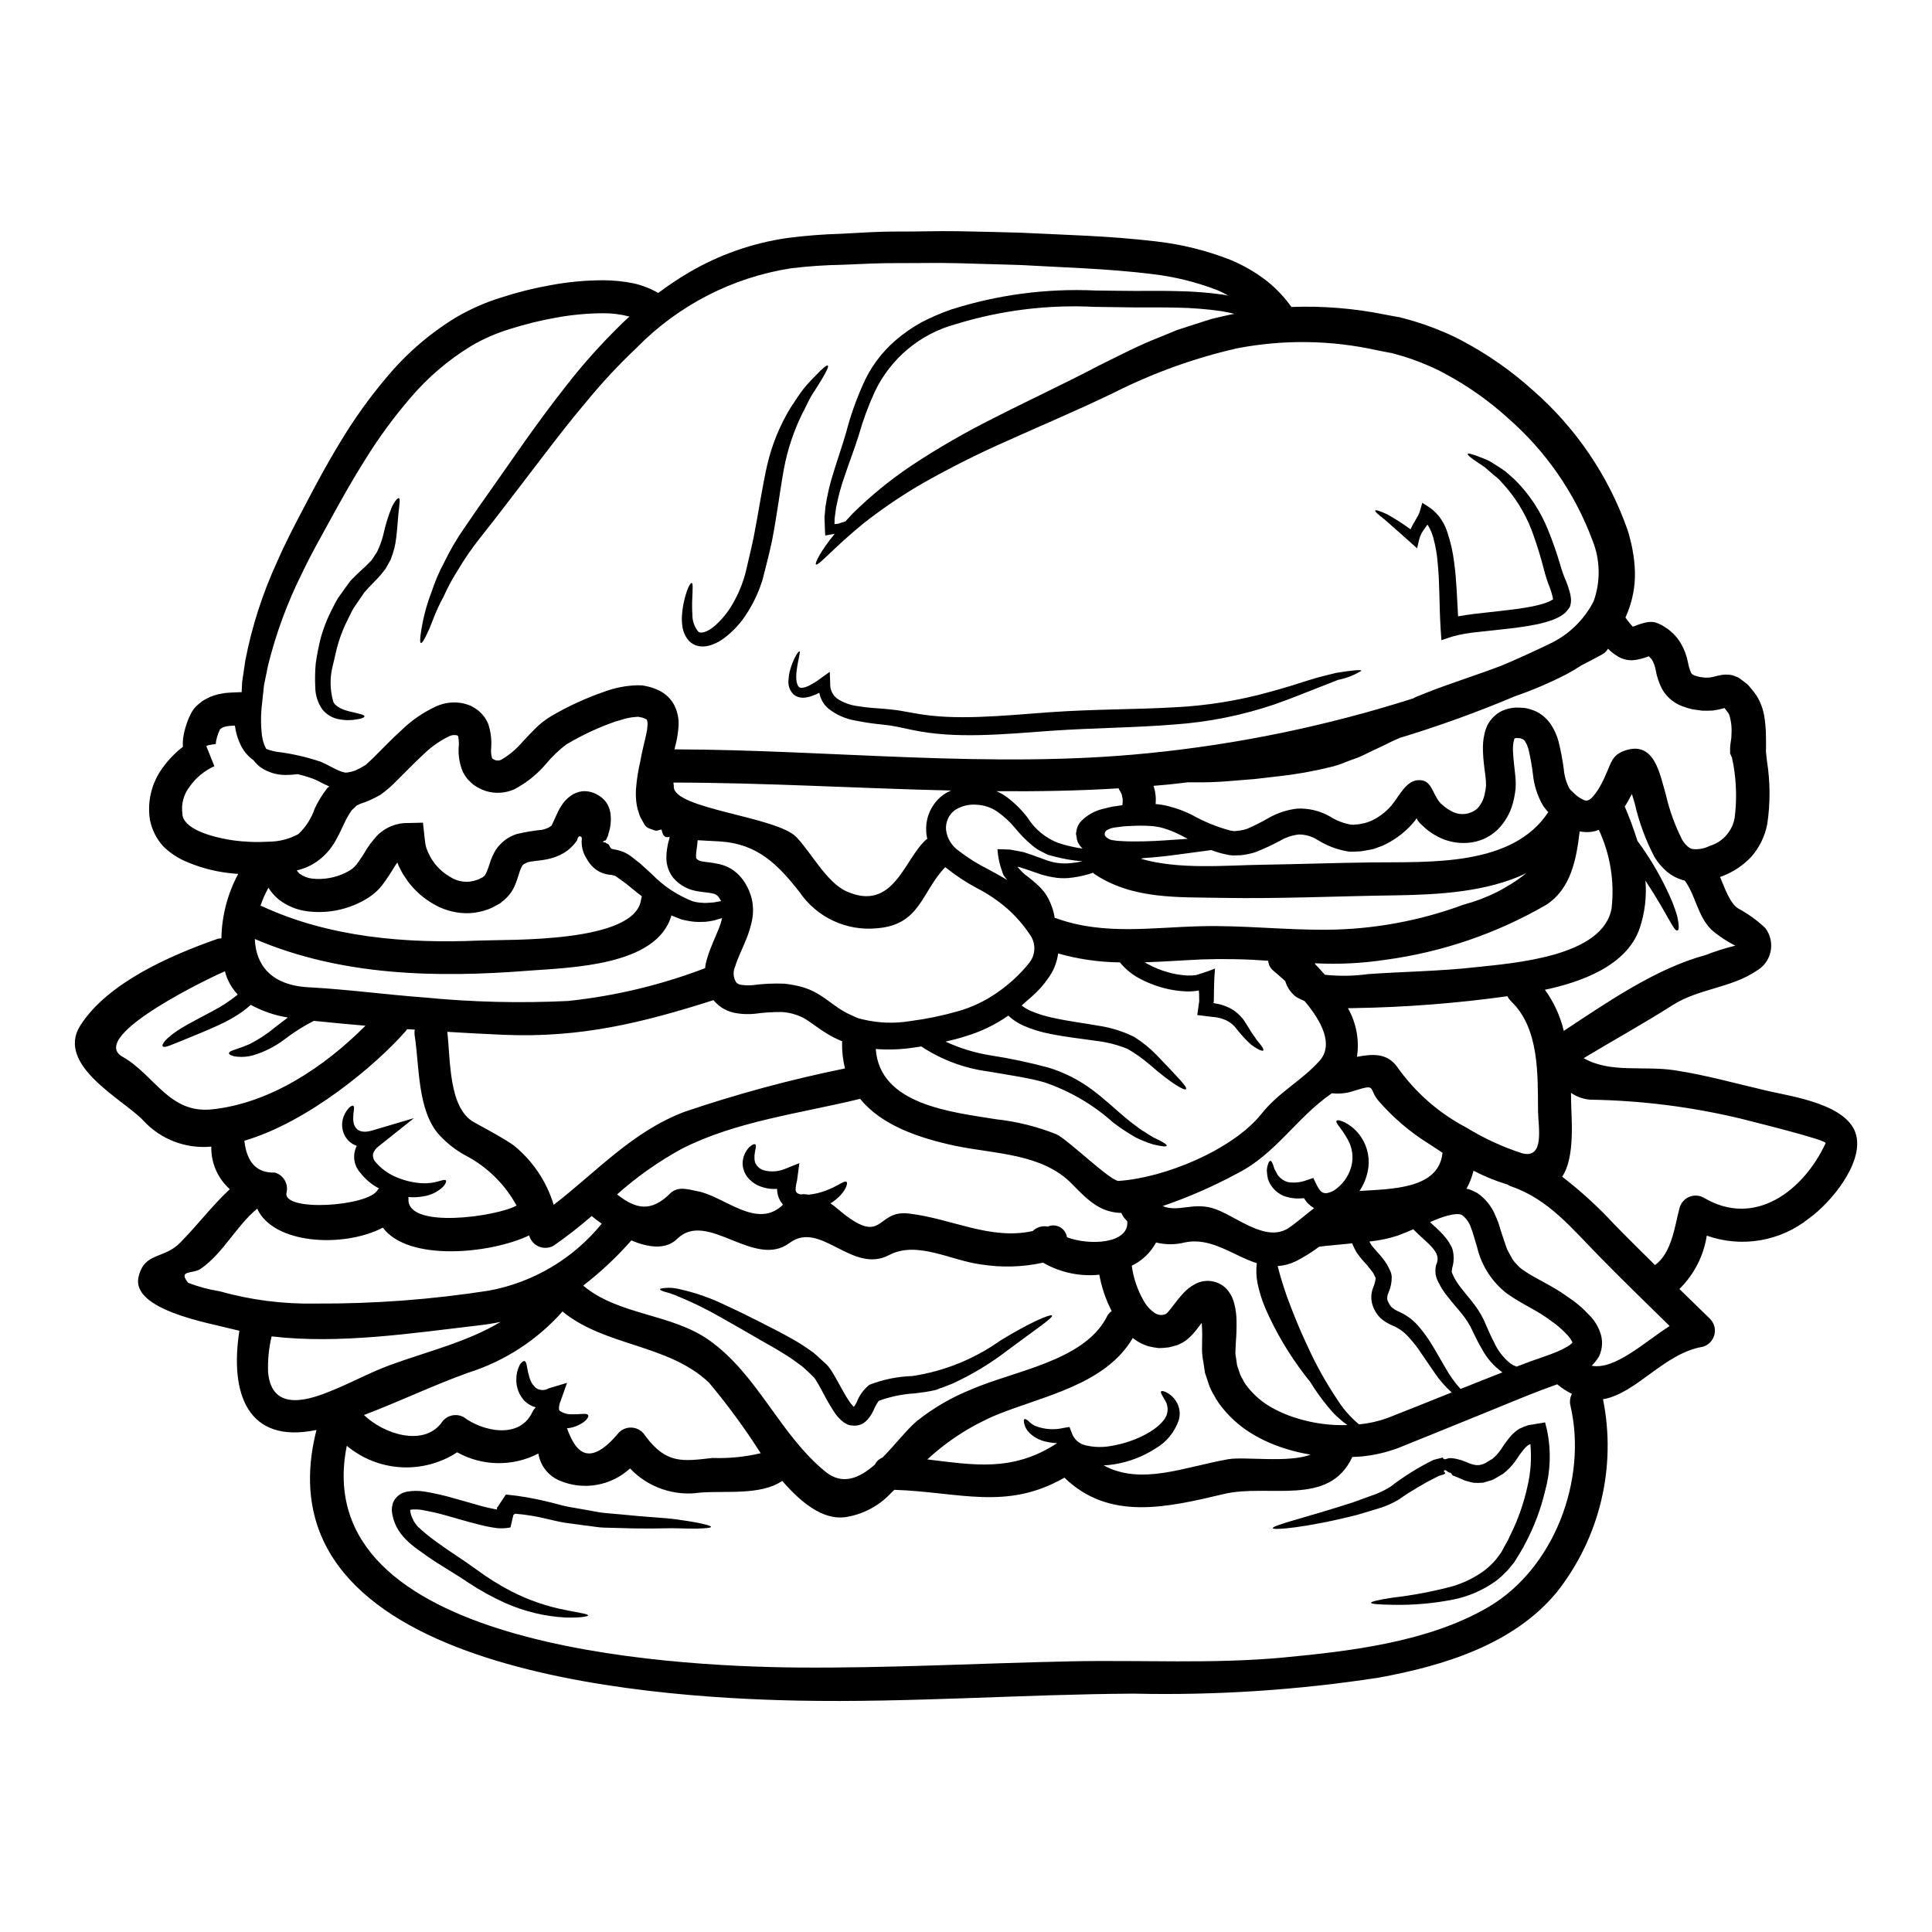 <?xml version="1.0" encoding="UTF-8"?>
<!-- Uploaded to: ICON Repo, www.iconrepo.com, Generator: ICON Repo Mixer Tools -->
<svg fill="#000000" width="800px" height="800px" version="1.1" viewBox="144 144 512 512" xmlns="http://www.w3.org/2000/svg">
 <g>
  <path d="m576.7 310.06 0.586-0.172v-0.004c1.055-0.445 2.152-0.777 3.277-0.996 0.672-0.105 1.355-0.098 2.023 0.027 0.637 0.199 1.254 0.457 1.844 0.766l1.754 1.141 1.258 1.109c0.762 0.754 1.422 1.602 1.969 2.519 0.934 1.594 1.586 3.336 1.93 5.152 0.164 0.938 0.441 1.852 0.824 2.723 0.203 0.293 0.203 0.395 0.938 0.699 0.266 0.117 0.789 0.203 1.199 0.355l1.492 0.203 1.199-0.031v0.004c0.496-0.059 0.984-0.156 1.465-0.293l0.527-0.145 0.906-0.176v-0.004c0.645-0.137 1.309-0.184 1.965-0.145 0.656-0.004 1.305 0.133 1.902 0.395 0.637 0.184 1.227 0.504 1.727 0.938l1.551 1.18c0.328 0.32 0.633 0.66 0.91 1.023l0.82 0.996 0.027 0.059 0.031 0.027 0.027 0.031 0.203 0.293 0.5 0.699c0.996 1.633 1.672 3.441 1.992 5.328 0.242 1.512 0.387 3.039 0.438 4.566 0.031 1.406 0.031 2.809 0.031 4.102l-0.031 0.699 0.086 0.762 0.207 1.902 0.004 0.004c0.867 5.508 0.887 11.113 0.055 16.629-0.625 3.211-2.09 6.199-4.246 8.66-2.148 2.262-4.777 4.012-7.695 5.117-0.176 0.059-0.355 0.145-0.559 0.203 1.352 3.219 2.664 7.027 4.801 8.344 2.625 1.402 5.051 3.156 7.203 5.211 1.332 1.77 1.836 4.031 1.383 6.199-0.449 2.172-1.816 4.039-3.746 5.129-6.691 4.539-15.312 4.684-22.219 9.078-7.727 4.922-15.742 9.34-23.566 14.051 7.113 4.07 15.742 1.934 24.152 3.219 8.406 1.285 16.531 3.602 24.824 5.512 6.297 1.434 21.371 3.57 23.273 11.809 1.758 7.477-6.731 17.742-12.469 21.867-7.633 6.156-17.914 7.91-27.156 4.629-0.836 5.371-3.379 10.332-7.258 14.137 2.723 2.664 5.445 5.328 8.168 7.961l-0.004 0.004c1.082 1.121 1.496 2.727 1.094 4.231s-1.562 2.688-3.059 3.117c-10.305 1.727-17.539 12.383-26.438 13.906h-0.004c3.629 18.023-0.855 36.727-12.262 51.145-11.445 13.879-30.039 19.5-47.164 22.633h-0.004c-21.496 3.312-43.242 4.734-64.988 4.242-29.684 0.176-59.371 2.43-89.055 1.848-41.453-0.824-143.62-8.227-127.47-71.727-18.355 3.832-23.012-9.75-20.434-26.289-0.789-0.176-1.551-0.355-2.344-0.559-5.184-1.406-26.523-4.918-24.359-13.777 1.574-6.586 6.691-4.566 11.02-9.012 4.598-4.656 8.434-9.781 13.145-14.168l0.004-0.004c-3.219-2.852-5.012-6.981-4.898-11.281-6.715 0.645-13.348-1.879-17.941-6.82-5.039-5.477-23.543-14.695-16.746-25.324 7.203-11.273 23.859-18.531 36.039-22.805h-0.004c0.422-0.16 0.867-0.238 1.32-0.238 0.098-5.965 1.629-11.82 4.457-17.078-0.848-0.086-1.668-0.117-2.516-0.234-3.988-0.469-7.887-1.531-11.562-3.148-2.156-0.949-4.121-2.281-5.797-3.938-1.789-1.969-3.004-4.387-3.516-6.996-0.77-4.856 0.43-9.816 3.336-13.777 1.512-2.117 3.328-4 5.391-5.59-0.07-1.098 0.008-2.199 0.23-3.277 0.227-1.156 0.551-2.293 0.969-3.398 0.191-0.574 0.426-1.129 0.703-1.668 0.371-0.82 0.863-1.582 1.461-2.254 0.297-0.32 0.703-0.613 1.027-0.906l0.848-0.672c0.645-0.387 1.309-0.738 1.992-1.055 0.668-0.27 1.352-0.496 2.051-0.676 0.641-0.145 1.258-0.234 1.902-0.352 1.785-0.176 3.219-0.176 4.394-0.234 0.027-0.879 0.059-1.695 0.117-2.606 0.266-1.844 0.555-3.773 0.848-5.766h-0.004c1.766-9.102 4.629-17.957 8.52-26.371 2.106-4.828 4.684-9.777 7.406-14.93 2.66-5.117 5.648-10.688 9.105-16.367 3.641-6.098 7.773-11.891 12.355-17.316 5.184-6.246 11.352-11.594 18.27-15.84 3.805-2.25 7.863-4.051 12.09-5.356 4.281-1.398 8.652-2.492 13.082-3.281 4.703-0.883 9.477-1.324 14.262-1.316 2.625 0.023 5.242 0.297 7.816 0.816 2.293 0.52 4.492 1.379 6.527 2.551 2.629-1.977 5.363-3.805 8.199-5.473 7.961-4.66 16.75-7.742 25.879-9.078 4.797-0.629 9.625-1.008 14.461-1.141 4.922-0.266 9.926-0.613 15.078-0.586s10.449-0.176 15.867-0.086c5.414 0.09 10.949 0.23 16.656 0.395 11.391 0.586 23.129 0.789 35.863 2.312 6.711 0.77 13.297 2.402 19.586 4.859 3.394 1.41 6.594 3.25 9.516 5.477 2.555 2.008 4.809 4.375 6.691 7.027 8.227-0.305 16.457 0.355 24.531 1.965l2.633 0.5 1.32 0.23 0.324 0.059 0.496 0.145 0.613 0.148-0.004 0.004c3.602 0.941 7.125 2.156 10.543 3.629 1.73 0.723 3.418 1.535 5.066 2.43 6.672 3.559 12.883 7.922 18.496 12.988 11.316 9.883 19.902 22.504 24.945 36.652 0.309 0.883 0.574 1.781 0.785 2.691 0.23 0.969 0.496 1.934 0.641 2.871h0.004c0.363 1.914 0.578 3.852 0.645 5.797 0.105 4.039-0.688 8.047-2.316 11.742-0.059 0.145-0.145 0.293-0.203 0.438 0.145 0.234 0.324 0.469 0.5 0.703 0.449 0.602 0.93 1.176 1.441 1.723zm-165.79 67.129c-0.031-0.059-0.059-0.059-0.09-0.117l-0.469-0.586c-0.227-0.266-0.414-0.562-0.555-0.879l-0.645-1.992-0.004 0.004c-0.395-1.309-0.648-2.652-0.758-4.012l-0.059-0.496c0-0.148 0.293-0.031 0.395-0.059l0.969 0.027 1.902 0.059c1.23 0.234 2.691 0.469 3.719 0.703l2.106 0.699c1.289 0.469 2.547 0.91 3.777 1.379 2.082 0.777 4.316 1.055 6.523 0.82 1.062-0.09 2.113-0.258 3.148-0.496-2.562-0.191-5.102-0.625-7.582-1.293-0.496-0.145-0.965-0.23-1.465-0.395-0.5-0.16-0.938-0.469-1.434-0.699-1.008-0.445-1.945-1.039-2.781-1.758-1.695-1.402-3.242-2.973-4.625-4.684-1.328-1.59-2.856-3.008-4.539-4.215-1.648-1.176-3.602-1.844-5.621-1.934-2.051-0.184-4.106 0.332-5.824 1.465-1.605 1.23-2.465 3.195-2.285 5.211 0.285 2.254 1.523 4.277 3.398 5.562 2.402 1.855 4.984 3.473 7.699 4.832 1.613 0.867 3.336 1.797 5.098 2.852zm216.9 69.766c0.395-0.852-20.023-5.856-22.105-6.41v-0.004c-13.195-3.191-26.707-4.906-40.281-5.117-1.832-0.133-3.594-0.762-5.094-1.816 0.027 0.762 0.027 1.496 0.027 2.254 0.059 4.301 1.141 14.785-2.363 19.969 4.973 3.836 9.617 8.09 13.875 12.703 3.516 3.602 7.117 7.144 10.719 10.715 4.508-3.219 5.238-10.449 6.527-15.191 0.367-1.309 1.32-2.371 2.578-2.887 1.254-0.516 2.68-0.426 3.859 0.25 13.609 8.074 26.488-2.023 32.258-14.465zm-24.094-86.316c0.57-4.606 0.461-9.27-0.324-13.844l-0.395-1.969-0.5-1.18v-1.258c0-1.348 0.395-2.547 0.355-3.746v-0.004c0.145-1.82-0.074-3.652-0.645-5.391l-0.102-0.16c-0.059-0.105-0.129-0.203-0.207-0.289l-0.117-0.148-0.395-0.523-0.395-0.5c-0.027 0-0.555 0.176-0.555 0.176-0.5 0.145-1.609 0.352-2.519 0.496-0.938 0.059-1.934 0.059-2.871 0.031l-2.519-0.355h0.004c-0.922-0.215-1.832-0.488-2.719-0.82-2.211-0.824-4.07-2.383-5.269-4.418-0.844-1.605-1.438-3.332-1.758-5.117-0.152-0.922-0.461-1.812-0.906-2.633-0.176-0.293-0.395-0.559-0.648-0.789-0.109-0.082-0.207-0.18-0.289-0.289l-0.703 0.266v-0.004c-0.48 0.176-0.969 0.32-1.461 0.438-0.684 0.18-1.379 0.297-2.082 0.355-1.398 0.059-2.785-0.297-3.981-1.027-0.941-0.566-1.805-1.242-2.578-2.019-0.391 0.676-0.969 1.223-1.668 1.574-1.781 0.965-3.57 1.902-5.383 2.836-1.23 0.789-2.461 1.551-3.719 2.223l-0.004 0.004c-4.512 2.336-9.188 4.344-13.992 6-9.969 4.207-20.148 7.883-30.504 11.023-1.379 0.613-2.754 1.23-4.043 1.906-1.18 0.555-2.309 1.082-3.453 1.637l-1.699 0.824-0.82 0.395-0.469 0.203-0.203 0.09-0.441 0.172c-1.18 0.395-2.309 0.852-3.453 1.285h0.004c-1.141 0.473-2.316 0.855-3.516 1.145-4.602 1.145-9.277 1.977-13.992 2.488-2.168 0.23-4.043 0.496-6.297 0.73-1.992 0.145-3.938 0.324-5.828 0.469l-0.004 0.004c-3.551 0.328-7.117 0.457-10.68 0.391-0.414 0.031-0.762 0-1.18 0-1.695 0.203-3.426 0.414-5.117 0.586l-3.981 0.352c0.52 1.555 0.707 3.203 0.555 4.836 0.176 0.027 0.324 0 0.469 0.027 1.062 0.113 2.117 0.309 3.148 0.586 2.019 0.527 3.981 1.25 5.856 2.164 3.223 1.832 6.66 3.246 10.234 4.215 0.395 0.031 0.82 0.176 1.18 0.176 0.395-0.059 0.73-0.086 1.086-0.117 0.801-0.086 1.586-0.262 2.344-0.527 1.875-0.812 3.703-1.73 5.477-2.754 2.375-1.391 5.019-2.266 7.758-2.574 2.992-0.133 5.965 0.578 8.574 2.047 1.703 1.094 3.602 1.84 5.594 2.195 0.418 0.062 0.844 0.055 1.254-0.027 0.477 0.008 0.949-0.051 1.406-0.176 0.5-0.117 1.027-0.176 1.496-0.324l1.375-0.527c1.891-0.895 3.582-2.156 4.977-3.715 0.199-0.195 0.375-0.414 0.527-0.645 1.695-2.019 3.57-6.09 6.617-6.352 3.859-0.352 3.801 3.398 6 5.945v-0.004c0.109 0.152 0.242 0.285 0.395 0.395l0.82 0.703h-0.004c0.547 0.441 1.137 0.824 1.762 1.141 2.211 1.266 4.981 0.996 6.906-0.672 0.934-1.004 1.59-2.238 1.902-3.574 0.184-0.801 0.32-1.613 0.41-2.43 0.012-0.82-0.039-1.645-0.148-2.461-0.23-2.019-0.613-4.273-0.672-6.848-0.059-1.414 0.059-2.828 0.355-4.215 0.164-0.871 0.438-1.719 0.816-2.519 0.48-0.953 1.137-1.809 1.934-2.519 0.789-0.738 1.727-1.297 2.754-1.637 0.93-0.312 1.895-0.5 2.871-0.559 0.82 0 1.637 0.059 2.461 0.117h-0.004c0.922 0.191 1.824 0.465 2.695 0.82 1.742 0.805 3.215 2.098 4.242 3.719 0.855 1.328 1.496 2.777 1.906 4.301 0.605 2.441 1.074 4.914 1.402 7.41 0.148 1.77 0.648 3.488 1.465 5.066 0.059 0.086 0.145 0.176 0.203 0.266l0.004-0.004c0.141 0.172 0.297 0.328 0.465 0.469l1.109 1.055h0.004c0.59 0.504 1.254 0.918 1.965 1.227 0.195 0.141 0.438 0.203 0.676 0.18 0.172 0.145 0.266-0.059 0.395 0l0.496-0.203c0.23-0.266 0.469-0.266 0.758-0.645v-0.004c0.629-0.684 1.188-1.426 1.668-2.223 0.285-0.457 0.551-0.926 0.789-1.406l0.395-0.762c0.297-0.582 0.527-1.141 0.789-1.727 1.438-3.074 1.551-5.094 5.117-6.297 7.758-2.547 9.133 6.238 10.742 11.711l-0.004-0.004c0.957 4.172 2.426 8.215 4.363 12.031 0.965 1.496 1.844 2.227 2.777 2.402 1.535 0.164 3.082-0.121 4.453-0.82 3.488-1.023 6.078-3.957 6.66-7.547zm-7.711 36.457c2.566-1 5.195-1.832 7.871-2.488-2.289-1.141-4.422-2.566-6.352-4.242-3.746-3.805-4.039-8.812-7.027-12.988-1.766-0.43-3.406-1.262-4.801-2.43-1.246-1.078-2.32-2.344-3.188-3.746-2.375-4.492-4.144-9.277-5.269-14.23-0.234-0.789-0.469-1.574-0.703-2.344 0-0.059-0.059-0.203-0.086-0.203l-0.145 0.266-0.5 0.965c-0.32 0.613-0.699 1.23-1.082 1.875l-0.004-0.004c-0.066 0.055-0.117 0.129-0.145 0.207 1.273 2.977 2.398 6.016 3.363 9.105 3.699 5 6.793 10.418 9.223 16.141 0.5 1.32 0.91 2.402 1.18 3.336 0.273 0.938 0.395 1.754 0.469 2.363 0.145 1.23 0.059 1.785-0.234 1.906-1.051 0.293-2.195-3.574-8.516-13.207h-0.004c0.359 4.266-0.156 8.559-1.523 12.617-3.398 9.953-15.488 14.258-25.121 16.309h0.004c2.371 3.262 4.074 6.965 5.004 10.891 11.746-7.746 24.395-16.523 37.586-20.098zm-9.539 98.309c-6.297-6.18-12.645-12.328-18.766-18.59-7.027-7.144-13.32-14.988-23.098-18.359v0.004c-0.398-0.125-0.777-0.312-1.117-0.555-3.106-0.93-6.117-2.152-8.988-3.66-0.406 1.672-1.031 3.289-1.863 4.797 0.23 0.023 0.457 0.062 0.68 0.117 0.699 0.293 1.406 0.582 2.078 0.938 2.234 1.5 3.961 3.644 4.945 6.148 0.488 1.035 0.883 2.113 1.184 3.219l0.496 1.574 0.441 1.289c0.293 0.848 0.582 1.727 0.879 2.606 0.352 0.789 0.82 1.492 1.199 2.25l-0.004 0.004c0.387 0.719 0.879 1.367 1.465 1.934 0.543 0.625 1.172 1.168 1.875 1.609 2.836 2.023 7.434 3.938 11.445 6.852 2.207 1.441 4.223 3.152 6.004 5.094 1.172 1.203 2.082 2.637 2.66 4.215 0.848 2.133 0.762 4.523-0.234 6.59-0.543 0.891-1.191 1.715-1.93 2.457 6.133 1.152 13.895-6.195 20.656-10.531zm-15.371-110.78c0.801-7.09-0.375-14.266-3.398-20.727-0.312 0.141-0.633 0.258-0.965 0.348-1.07 0.273-2.18 0.344-3.277 0.207-0.297-0.027-0.527-0.086-0.824-0.117-0.879 7.32-2.25 15.164-8.898 19.473v-0.004c-13.129 7.602-27.621 12.547-42.652 14.562-6.16 0.93-12.398 1.234-18.617 0.91 0 0.082 0.02 0.16 0.059 0.234 0.879 0.91 1.754 1.848 2.574 2.809 3.809 0.414 7.652 0.355 11.445-0.172 9.484-0.672 19.031-0.762 28.484-1.82 10.02-1.098 33.91-2.734 36.078-15.703zm-4.766-81.27c1.883-5.254 1.77-11.016-0.32-16.191-4.652-12.488-12.352-23.617-22.395-32.375-5.004-4.543-10.539-8.457-16.488-11.656-1.434-0.801-2.91-1.523-4.422-2.164-2.953-1.305-6.008-2.375-9.137-3.191l-0.641-0.172-0.145-0.059-0.266-0.031-1.23-0.23-2.402-0.469v-0.004c-12.238-2.715-24.902-2.871-37.207-0.469-11.223 2.578-22.094 6.5-32.379 11.676-10.215 4.953-19.816 8.93-28.395 12.824-7.723 3.402-15.266 7.191-22.602 11.359-5.469 3.18-10.703 6.742-15.664 10.66-7.988 6.559-11.809 11.242-12.41 10.715-0.324-0.234 1.051-3.309 4.977-8.109l-2.488 0.438c-0.117-0.82-0.086-1.844-0.145-2.836-0.031-0.5-0.031-0.996-0.059-1.496l-0.004-0.004c-0.016-0.395 0.004-0.789 0.059-1.18 0.059-0.703 0.145-1.438 0.203-2.195h0.004c0.48-3.168 1.227-6.293 2.223-9.34 0.996-3.277 2.223-6.691 3.277-10.391 1.086-4.16 2.508-8.223 4.246-12.152 1.961-4.668 4.977-8.816 8.809-12.117 2.094-1.797 4.363-3.379 6.769-4.723 2.547-1.332 5.188-2.477 7.902-3.426 12.316-3.93 25.23-5.644 38.145-5.066 3.516 0.059 7.086 0.09 10.746 0.117 3.602 0 7.434-0.059 11.301 0.059h-0.004c4.027 0.062 8.047 0.375 12.035 0.938 0.441 0.059 0.879 0.176 1.285 0.23-0.938-0.496-1.902-1.023-2.898-1.434l0.004 0.004c-5.57-2.148-11.391-3.586-17.32-4.273-11.887-1.465-23.918-1.754-35.074-2.402-5.594-0.145-11.062-0.324-16.426-0.469-5.359-0.145-10.535 0-15.602-0.027-5.066-0.027-10.012 0.23-14.816 0.438-4.602 0.074-9.203 0.387-13.773 0.938-15.535 2.43-29.871 9.812-40.871 21.047-4.84 4.574-9.375 9.453-13.586 14.613-4.039 4.769-7.613 9.426-10.918 13.73-3.336 4.359-6.41 8.383-9.223 12.059-2.809 3.68-5.406 7.016-7.789 10.012-2.125 2.664-4.059 5.469-5.793 8.402-1.457 2.262-2.742 4.629-3.836 7.086-2.309 4.156-3.219 7.477-4.215 9.484-0.938 2.019-1.523 2.957-1.816 2.871-0.293-0.086-0.293-1.113 0.086-3.371 0.555-3.531 1.488-6.996 2.785-10.332 0.883-2.676 2-5.273 3.336-7.758 1.555-3.211 3.367-6.297 5.418-9.219 2.223-3.309 4.656-6.762 7.316-10.508 2.664-3.805 5.562-7.941 8.695-12.414 3.223-4.481 6.691-9.309 10.688-14.348l-0.004-0.004c4.246-5.477 8.848-10.668 13.777-15.543 0.992-1.027 2.078-2.019 3.148-3.016-2.254-0.602-4.578-0.895-6.906-0.875-4.227 0.012-8.441 0.406-12.598 1.18-4.039 0.715-8.027 1.691-11.941 2.93-3.633 1.082-7.121 2.594-10.395 4.504-6.141 3.727-11.637 8.422-16.277 13.906-4.344 5.055-8.293 10.441-11.805 16.105-3.43 5.414-6.352 10.66-9.164 15.781-2.809 5.121-5.449 9.777-7.586 14.316v-0.004c-3.926 7.816-6.969 16.043-9.074 24.531-0.395 1.848-0.727 3.602-1.082 5.269-0.172 1.695-0.348 3.336-0.527 4.922-0.348 2.789-0.355 5.609-0.031 8.398 0.156 1.258 0.531 2.477 1.117 3.602 0.879 0.344 1.789 0.602 2.719 0.766 4.004 0.477 7.949 1.367 11.77 2.66 2.168 0.938 3.805 2.023 5.242 2.519 0.285 0.109 0.578 0.199 0.879 0.262 0.09 0.02 0.18 0.047 0.262 0.086 0.227 0.008 0.449 0 0.672-0.027 0.656-0.098 1.305-0.254 1.934-0.469 0.992-0.438 1.949-0.945 2.871-1.52 0.672-0.586 1.574-1.434 2.344-2.195 2.281-2.25 4.594-4.723 7.172-7.027h-0.004c2.672-2.609 5.769-4.738 9.164-6.301 2.277-1.047 4.84-1.324 7.289-0.785 0.691 0.164 1.367 0.391 2.019 0.672 0.613 0.328 1.199 0.699 1.758 1.113 1.215 0.957 2.16 2.207 2.758 3.629 0.676 2.039 0.945 4.188 0.785 6.328-0.09 0.891-0.023 1.793 0.203 2.664 0.059 0.113 0.145 0.145 0.23 0.293l0.004-0.004c0.234 0.137 0.48 0.254 0.73 0.352 0.508 0.148 1.055 0.094 1.523-0.145 2.129-1.246 4.027-2.844 5.621-4.723 1.023-1.086 2.019-2.195 3.219-3.371 1.293-1.32 2.746-2.473 4.332-3.426 4.531-2.652 9.316-4.852 14.285-6.555 2.762-1.012 5.668-1.566 8.605-1.641l1.32 0.031c0.441 0.059 0.82 0.172 1.18 0.23 0.832 0.172 1.645 0.43 2.43 0.766 1.992 0.746 3.66 2.164 4.723 4.008 0.918 1.727 1.355 3.668 1.258 5.621-0.086 1.43-0.281 2.848-0.586 4.242-0.172 0.73-0.352 1.438-0.496 2.078 41.723 0.117 83.902 5.211 125.5 1.027 23.855-2.367 47.395-7.234 70.234-14.523l0.758-0.395 1.18-0.469 1.969-0.789c6.356-2.488 13.059-4.566 19.586-7.059 4.481-1.898 8.871-3.898 13.176-6v0.008c4.809-2.391 8.723-6.258 11.176-11.035zm-27.926 266.55c17.477-10.234 26.348-33.812 21.781-53.395v-0.004c-0.254-1.047-0.117-2.152 0.391-3.106-1.387-0.703-2.695-1.555-3.894-2.547-1.406 0.527-2.809 1.023-4.156 1.523-4.508 1.695-9.574 3.863-14.52 5.852-5.035 2.051-10.16 4.129-15.43 6.266-2.664 1.082-5.324 2.164-8.051 3.25v0.004c-3.094 1.145-6.32 1.895-9.602 2.223-0.852 0.086-1.695 0.086-2.547 0.145-6.148 13.352-22.16 7-34.02 9.809-15.371 3.66-30.445 7.113-42.273-4.328-15.352 8.812-27.812 3.805-45.055 3.219-0.203 0.203-0.395 0.395-0.645 0.586-3.273 3.637-7.719 6.004-12.562 6.691-5.766 0.641-11.355-3.688-16.512-9.633-5.766 3.894-14.898 2.547-21.809 3.102v0.004c-6.852 1-13.762-1.391-18.531-6.414-2.453 2.258-5.5 3.766-8.785 4.348-3.285 0.582-6.664 0.211-9.746-1.066-3.059-1.23-5.246-3.977-5.766-7.231-6.769 3.512-14.852 3.391-21.516-0.324-4.418 2.879-9.645 4.266-14.91 3.957-5.266-0.312-10.293-2.305-14.34-5.684-10.656 53.109 84.371 58.438 119.39 58.758 24.211 0.203 48.336-1.141 72.484-1.637 18.707-0.395 37.477 0.73 56.125-0.996 17.902-1.691 38.629-4.094 54.5-13.371zm22.219-69.965v-0.004c0.078-0.117 0.078-0.273 0-0.395-0.324-0.617-0.727-1.188-1.203-1.695-1.371-1.496-2.914-2.824-4.598-3.957-3.336-2.574-7.172-4.066-11.414-7.055v0.004c-4.004-3.074-6.816-7.441-7.965-12.355-0.293-0.996-0.582-1.969-0.879-2.93-0.223-0.816-0.496-1.617-0.816-2.402-0.41-1.164-1.129-2.195-2.078-2.981-0.965-0.969-4.394-0.117-7.477 1.18l-1.23 0.527c1.113 0.992 2.285 2.047 3.43 3.277h-0.008c0.508 0.57 0.988 1.164 1.434 1.785l0.613 1.027c0.258 0.402 0.449 0.848 0.559 1.312 0.375 1.578 0.324 3.227-0.145 4.777-0.176 1.258-0.207 0.879 0.352 2.137 0.445 0.918 0.984 1.793 1.609 2.606 1.227 1.668 2.664 3.246 3.938 4.949l-0.004-0.004c0.641 0.852 1.227 1.742 1.758 2.668 0.488 0.855 0.918 1.742 1.285 2.66 0.703 1.641 1.379 3.148 2.078 4.481v-0.004c1.004 2.293 2.551 4.305 4.512 5.859 0.48 0.324 1 0.578 1.551 0.758 1.285-0.496 2.574-0.965 3.894-1.465 2.488-0.879 4.828-1.637 6.906-2.516 0.941-0.387 1.852-0.848 2.723-1.375 0.328-0.164 0.625-0.379 0.879-0.641 0.102-0.074 0.199-0.152 0.297-0.234zm-6.297-140.73-0.004-0.004c-0.145-0.117-0.277-0.25-0.391-0.395l-0.906-1.141c-1.543-2.602-2.496-5.512-2.785-8.523-0.266-2.172-0.645-4.332-1.141-6.465-0.176-0.723-0.461-1.414-0.848-2.051-0.266-0.555-0.527-0.586-0.789-0.789-0.191-0.047-0.379-0.113-0.555-0.203-0.312 0.008-0.629-0.012-0.938-0.059-0.395 0.059-0.527 0.031-0.527 0.145-0.086-0.293-0.555 1.258-0.496 3.074s0.324 3.898 0.555 6.148c0.176 1.309 0.227 2.637 0.148 3.953-0.125 1.285-0.352 2.555-0.676 3.805-0.707 2.727-2.133 5.215-4.129 7.203-2.133 2.027-4.906 3.246-7.844 3.453-2.711 0.215-5.426-0.332-7.844-1.574-1.117-0.57-2.172-1.258-3.148-2.047l-1.375-1.258c-0.234-0.195-0.441-0.422-0.613-0.672l-0.203-0.234v-0.004c-0.184-0.223-0.32-0.48-0.395-0.758-0.086 0.059-0.176 0.324-0.293 0.469-0.066 0.07-0.125 0.148-0.176 0.23l-0.266 0.324c-0.238 0.305-0.492 0.598-0.758 0.875-2.133 2.289-4.703 4.133-7.555 5.418l-2.227 0.82c-0.73 0.207-1.492 0.297-2.223 0.441v-0.004c-0.77 0.18-1.555 0.27-2.344 0.266-0.816 0.09-1.645 0.082-2.461-0.027-2.828-0.48-5.535-1.516-7.961-3.047-1.48-0.934-3.195-1.43-4.949-1.434-1.797 0.211-3.535 0.801-5.09 1.727-2.074 1.102-4.203 2.09-6.387 2.957-1.277 0.41-2.598 0.684-3.934 0.82l-2.078 0.059c-0.645-0.039-1.281-0.137-1.906-0.297-1.309-0.273-2.59-0.656-3.836-1.141-0.266 0.031-0.469 0.09-0.762 0.117-2.633 0.352-5.59 0.73-8.84 1.18-2.574 0.352-5.414 0.641-8.43 0.848l-0.586 0.176c10.102 2.93 22.336 1.727 32.234 1.574 9.66-0.148 19.285-0.5 28.953-0.617 15.422-0.172 37.285 1.145 46.773-13.344zm-7.027 90.402c6.148 1.668 4.359-6.965 4.301-11.066-0.086-9.633 0.395-21.984-7.113-29.156v-0.008c-0.414-0.395-0.75-0.859-0.996-1.375-13.457 1.879-27.016 2.93-40.602 3.148-0.559 0.027-1.113 0.027-1.668 0.027 2.223 3.902 3.066 8.441 2.394 12.883 3.938-0.73 7.871-1.141 10.629 2.633 4.746 6.746 11.031 12.266 18.328 16.102 4.625 2.84 9.57 5.125 14.73 6.809zm-12.324 60.918c2.461-0.965 4.832-1.902 7.176-2.836v-0.004c-2.312-1.656-4.199-3.832-5.512-6.352-0.848-1.438-1.637-2.988-2.398-4.629-0.348-0.781-0.754-1.535-1.211-2.258-0.469-0.766-0.988-1.496-1.555-2.195-1.18-1.492-2.633-3.047-4.07-4.949v0.004c-0.797-0.988-1.48-2.059-2.047-3.195-0.406-0.699-0.703-1.461-0.875-2.254-0.129-0.855-0.098-1.727 0.086-2.574 1.727-3.457-2.137-5.535-6.031-9.512-1.348 0.555-2.664 1.141-4.102 1.668-2.445 0.789-4.965 1.316-7.519 1.574 0.344 0.711 0.801 1.359 1.344 1.934 0.789 0.938 1.727 1.875 2.578 3.047 0.441 0.582 0.824 1.211 1.141 1.871l0.496 1.023c0.199 0.445 0.316 0.922 0.352 1.406 0.027 1.473-0.27 2.934-0.863 4.281-0.285 0.602-0.387 1.273-0.289 1.934 0.246 0.668 0.602 1.293 1.055 1.844 0.59 0.504 1.254 0.922 1.969 1.23 0.965 0.434 1.887 0.961 2.754 1.574 0.816 0.605 1.57 1.293 2.254 2.047 1.148 1.309 2.199 2.699 3.148 4.156 1.695 2.664 2.93 5.008 4.098 6.938 1.141 2.082 2.519 4.019 4.109 5.777 1.309-0.496 2.625-1.023 3.914-1.551zm-3.102-126.79v-0.004c6.051-1.586 11.703-4.418 16.598-8.316-10.391 4.981-23.301 5.68-34.66 5.856-15.254 0.203-30.504 0.938-45.73 0.672-11.828-0.234-23.773 0.469-33.961-6.266-0.145-0.117-0.293-0.23-0.441-0.395l0.004 0.004c-1.797 0.613-3.648 1.047-5.531 1.285-1.348 0.195-2.715 0.215-4.07 0.059-1.395-0.188-2.773-0.48-4.129-0.875-1.258-0.441-2.547-0.883-3.894-1.352-0.613-0.203-1.258-0.395-1.906-0.613h0.004c-0.129-0.039-0.262-0.066-0.395-0.086-0.086 0-0.059 0.059-0.027 0.117 0.555 0.672 1.16 1.301 1.816 1.875 1.398 1.023 2.727 2.137 3.977 3.336 0.746 0.734 1.395 1.559 1.934 2.457 0.508 0.863 0.93 1.777 1.262 2.723 0.375 0.984 0.637 2.004 0.785 3.047 0.145 0.055 0.324 0.055 0.469 0.113 12.617 4.539 25.438 2.363 38.465 2.078 10.949-0.262 21.812 0.996 32.758 0.938h0.004c12.52-0.051 24.934-2.305 36.672-6.656zm-3.148 129.28v-0.004c-1.66-1.484-3.133-3.164-4.394-5-1.285-1.875-2.809-4.07-4.508-6.59h0.004c-0.895-1.238-1.875-2.41-2.93-3.516-1.105-1.156-2.449-2.066-3.938-2.66-1.129-0.473-2.176-1.125-3.102-1.934-0.984-0.98-1.719-2.188-2.137-3.516-0.457-1.488-0.395-3.086 0.172-4.535 0.336-0.785 0.562-1.613 0.676-2.461 0.117 0.09-0.262-0.613-0.395-0.938-0.203-0.461-0.48-0.883-0.82-1.254-0.746-0.98-1.547-1.918-2.398-2.812-0.438-0.5-0.906-1.18-1.375-1.785-0.434-0.723-0.816-1.477-1.141-2.258-0.035-0.082-0.055-0.172-0.059-0.262-2.488 0.234-4.891 0.473-7.203 0.703-0.555 0.059-1.082 0.145-1.609 0.203v0.004c-1.934 1.457-3.992 2.738-6.148 3.832-1.512 0.738-3.152 1.176-4.828 1.289 0.93 3.66 2.094 7.262 3.481 10.773 1.492 3.938 3.016 7.434 4.481 10.535v0.004c2.234 4.91 4.867 9.629 7.871 14.109 1.559 2.465 3.492 4.668 5.734 6.531 2.555-0.242 5.066-0.805 7.481-1.668 2.691-1.055 5.356-2.109 7.961-3.148 3.082-1.246 6.125-2.445 9.102-3.648zm-2.434-63.527c-1.316-0.852-2.574-1.668-3.715-2.43-5-3.125-9.5-6.984-13.352-11.445-2.574-3.148-0.352-4.426-6.062-2.637v-0.004c-1.934 0.707-4.004 0.969-6.055 0.766-0.047-0.027-0.098-0.035-0.148-0.031-0.09 0.059-0.176 0.145-0.266 0.203-9.195 6.41-14.637 15.926-24.797 21.051h0.004c-6.348 3.43-12.965 6.324-19.789 8.66 4.039 1.668 7.785-0.938 13.055 0.496 5.902 1.609 14.141 9.543 20.438 5.238 2.078-1.406 4.301-3.394 6.644-5.18h-0.004c-1.109-0.648-2.035-1.562-2.691-2.664-1.828 0.242-3.688 0.031-5.418-0.613-1.953-0.836-3.457-2.465-4.125-4.481-0.145-0.727-0.242-1.461-0.293-2.195 0.016-0.477 0.094-0.949 0.23-1.406 0.203-0.758 0.441-1.18 0.703-1.18 0.266 0 0.496 0.395 0.758 1.109 0.145 0.324 0.234 0.852 0.441 1.285h0.004c0.258 0.406 0.492 0.828 0.699 1.262 0.68 0.98 1.688 1.688 2.844 1.992 1.617 0.234 3.266 0.062 4.797-0.496l1.848-0.617 0.969 1.992c1.082 2.137 2.047 2.578 4.422 1.379l-0.004-0.004c2.207-1.418 3.836-3.578 4.594-6.09 0.633-2.09 0.52-4.336-0.316-6.352-1.555-3.602-3.984-5.449-3.488-6.09 0.176-0.266 0.938-0.148 2.168 0.438 1.781 0.926 3.297 2.301 4.391 3.984 1.754 2.676 2.356 5.945 1.672 9.07-0.395 1.828-1.129 3.562-2.172 5.117 8.512-0.559 21.066-0.469 22.004-10.133zm-38.613 70.348c4.336 1.355 8.867 1.969 13.406 1.816-1.922-1.352-3.644-2.969-5.117-4.801-1.738-2.106-3.328-4.328-4.758-6.656-0.5-0.613-0.996-1.227-1.523-1.934-4.129-5.402-7.602-11.277-10.336-17.504-0.902-2.133-1.598-4.348-2.078-6.613-0.352-1.777-0.422-3.594-0.203-5.391-6.262-1.992-12-6.938-19-5.512-2.523 0.645-5.168 0.652-7.699 0.027-1.434 2.684-3.691 4.84-6.438 6.148 0.438 3.269 1.508 6.422 3.148 9.281 0.734 1.352 1.789 2.496 3.074 3.34 0.879 0.531 1.969 0.586 2.894 0.145 0.09-0.117 0.266-0.23 0.469-0.469 0.5-0.559 0.969-1.145 1.406-1.754 0.559-0.703 0.91-1.23 2.281-2.809v-0.004c1.055-1.25 2.348-2.277 3.809-3.012 2.672-1.285 5.859-0.746 7.961 1.344 1.02 1.117 1.746 2.469 2.109 3.938 0.219 0.805 0.375 1.629 0.469 2.457 0.094 0.742 0.145 1.484 0.145 2.231 0.035 1.824-0.023 3.652-0.172 5.469l-0.117 2.344v0.883l0.145 0.992 0.293 2.023 0.617 1.816v-0.004c0.172 0.621 0.438 1.215 0.785 1.754 0.277 0.574 0.602 1.125 0.969 1.645 1.598 2.144 3.57 3.981 5.828 5.414 2.387 1.449 4.949 2.59 7.621 3.394zm5.945-94.617c3.981-4.359 0.527-10.715-3.898-15.926-0.727-0.324-1.434-0.645-2.164-1.055-1.422-1.055-2.461-2.547-2.957-4.246-1.18-1.086-2.254-1.992-3.047-2.664h0.004c-0.867-0.648-1.402-1.645-1.465-2.723-5.875-0.438-11.77-0.555-17.652-0.352-5.008 0.23-10.066 0.613-15.074 0.758l-0.004 0.004c0.219 0.141 0.441 0.273 0.676 0.391 1.711 0.953 3.527 1.699 5.414 2.231 1.688 0.492 3.426 0.785 5.18 0.879 0.805 0.031 1.605-0.008 2.402-0.121 1.699-0.527 3.43-1.113 4.949-1.727-0.438 5.269-0.172 8.988-0.395 8.988-0.059 0.113 0 0.145 0.086 0.172v0.004c0.125 0.043 0.258 0.074 0.395 0.09 1.027 0.148 2.031 0.43 2.984 0.844 0.938 0.355 1.805 0.859 2.574 1.496 0.684 0.559 1.301 1.188 1.848 1.875 0.852 1.254 1.492 2.309 2.019 3.188 0.527 0.879 1.113 1.555 1.492 2.195 0.469 0.586 0.852 1.055 1.141 1.406 0.586 0.789 0.789 1.258 0.645 1.438-0.141 0.176-0.613 0.086-1.492-0.395-0.578-0.324-1.137-0.688-1.668-1.086-0.73-0.645-1.422-1.328-2.078-2.047-0.707-0.789-1.492-1.723-2.363-2.809-0.898-0.969-2.039-1.676-3.305-2.051-0.777-0.262-1.582-0.418-2.402-0.469-0.852-0.117-1.727-0.203-2.606-0.324l-1.438-0.172c-0.172 0.027-0.113-0.117-0.113-0.234l0.059-0.395 0.113-0.73c0.059-0.496 0.117-0.996 0.203-1.492l0.117-0.758v-0.441c-0.027-0.527-0.027-1.055-0.027-1.609l-0.059-0.73-0.031-0.059c0-0.059 0-0.117-0.027-0.117l0.004-0.008c-0.066 0.035-0.133 0.066-0.203 0.09-0.98 0.16-1.969 0.227-2.957 0.207-2.109-0.074-4.203-0.387-6.238-0.938-2.219-0.602-4.359-1.457-6.383-2.547-1.957-1.055-3.688-2.488-5.09-4.215-5.539-0.055-11.043-0.852-16.367-2.363-0.312 2.375-1.219 4.629-2.633 6.559-1.277 1.844-2.781 3.516-4.481 4.981-0.883 0.73-1.699 1.492-2.551 2.25 0.711 0.566 1.488 1.035 2.316 1.406 1.977 0.836 4.035 1.469 6.141 1.895 4.125 0.906 8.078 1.375 11.652 2.019h-0.004c3.367 0.477 6.641 1.484 9.691 2.988 2.195 1.383 4.223 3.023 6.031 4.887 5.945 6.234 8.051 8.371 7.731 8.957-0.266 0.496-3.457-1.082-9.809-6.644v0.004c-1.773-1.5-3.676-2.84-5.68-4.012-2.766-1.121-5.672-1.852-8.637-2.168-3.457-0.527-7.406-0.906-11.887-1.816-2.426-0.457-4.793-1.184-7.059-2.164-1.48-0.66-2.848-1.562-4.039-2.664-3.441 2.402-7.246 4.242-11.27 5.445-1.781 0.586-3.57 1.023-5.356 1.438l-0.004-0.004c3.805 1.77 7.832 3 11.973 3.656 5.18 0.801 10.312 1.887 15.371 3.254 4.164 1.281 8.074 3.273 11.562 5.883 3.047 2.281 5.387 4.481 7.434 6.234 2.051 1.816 3.863 3.148 5.387 4.273 1.609 0.938 2.844 1.906 3.938 2.363 2.106 0.996 3.043 1.637 2.957 1.934-0.086 0.297-1.141 0.23-3.602-0.355h0.004c-1.57-0.48-3.098-1.086-4.566-1.812-2.094-1.195-4.109-2.523-6.031-3.981-5.293-4.754-11.5-8.379-18.238-10.66-4.305-1.227-9.281-1.902-14.988-2.898v0.004c-6.301-0.84-12.328-3.106-17.625-6.617-0.613 0.086-1.227 0.203-1.875 0.293v-0.004c-3.367 0.52-6.785 0.652-10.188 0.395 1.051 14.758 19.938 16.688 31.91 18.621 5.508 0.598 10.906 1.945 16.043 4.012 3.016 1.434 14.316 12.441 16.395 12.324 12.117-0.789 30.211-8.168 37.941-17.859 4.512-5.672 10.566-8.688 15.23-13.871zm-2.297 104.26c-2.098-0.332-4.172-0.812-6.207-1.434-3.402-1.004-6.66-2.449-9.688-4.305-3.234-2.031-6.055-4.652-8.316-7.727-0.574-0.812-1.094-1.664-1.551-2.551-0.527-0.867-0.949-1.789-1.262-2.754l-0.965-2.898-0.441-2.93v0.004c-0.109-0.492-0.188-0.992-0.23-1.492-0.059-0.613-0.117-1.141-0.117-1.668l0.031-2.691c0.086-1.574-0.059-3.074-0.09-4.481l-0.555 0.727c-0.586 0.73-1.141 1.523-1.969 2.402-0.453 0.492-0.945 0.953-1.465 1.375-0.348 0.27-0.711 0.512-1.086 0.734-0.395 0.203-0.82 0.395-1.18 0.586-0.824 0.266-1.613 0.469-2.434 0.672-0.895 0.125-1.793 0.195-2.691 0.207-0.906-0.102-1.809-0.258-2.695-0.469-0.848-0.266-1.672-0.609-2.457-1.027-0.621-0.344-1.207-0.738-1.758-1.184-7.203 12.293-23.363 15.281-35.746 20.227v0.004c-6.891 2.84-13.223 6.887-18.695 11.949 12.004 1.406 22.516 3.484 34.375-4.305l-0.004-0.004c-1.152-0.043-2.301-0.215-3.418-0.512-1.484-0.398-2.84-1.176-3.938-2.254-0.699-0.691-1.18-1.578-1.375-2.547-0.117-0.586-0.09-0.965 0.086-1.055 0.176-0.09 0.527 0.059 0.996 0.441h0.004c0.508 0.531 1.102 0.977 1.754 1.316 2.445 0.984 5.137 1.18 7.699 0.559l1.496-0.234 0.672 1.758c0.594 1.578 1.953 2.746 3.602 3.102 2.246 0.535 4.582 0.586 6.848 0.145 6.734-1.109 13.113-4.652 14.562-8.023 0.559-1.43 0.359-3.047-0.527-4.301-0.613-1.113-1.109-1.785-0.879-2.109 0.176-0.23 1.055-0.086 2.312 0.824l0.004-0.004c0.812 0.602 1.477 1.383 1.934 2.285 0.68 1.316 0.855 2.836 0.496 4.273-1.043 3.297-3.293 6.078-6.297 7.785-3.281 2.109-6.961 3.519-10.809 4.144-0.949 0.16-1.91 0.258-2.871 0.293 9.953 5.414 21.426 0.395 33.062-1.637 4.242-0.734 16.012 1.055 21.781-1.219zm-21.547-302.05c0.441-0.09 0.879-0.176 1.348-0.266-1.199-0.297-2.363-0.527-3.57-0.73h-0.004c-3.801-0.535-7.637-0.84-11.477-0.91-3.773-0.086-7.477-0.059-11.211-0.059-3.66-0.059-7.234-0.113-10.746-0.145h0.004c-12.43-0.641-24.875 0.906-36.77 4.562-9.477 2.539-17.355 9.109-21.547 17.977-1.707 3.731-3.129 7.59-4.246 11.535-1.199 3.832-2.547 7.231-3.602 10.422v0.004c-1.035 2.867-1.836 5.816-2.402 8.812-0.086 0.672-0.172 1.316-0.266 1.988-0.027 0.266-0.113 0.73-0.113 0.879v0.469-0.004c-0.023 0.312-0.035 0.625-0.031 0.938l0.762-0.086h0.004c0.133-0.008 0.266-0.039 0.391-0.086l0.699-0.234c0.352-0.113 0.703-0.203 1.027-0.32 0.641-0.703 1.285-1.406 2.019-2.168l0.004-0.004c4.707-4.629 9.832-8.812 15.309-12.5 7.223-4.789 14.738-9.121 22.504-12.969 8.52-4.359 17.977-8.723 27.727-13.848 5.297-2.578 10.066-5.152 15.984-7.434 1.434-0.613 2.898-1.18 4.328-1.785 1.492-0.496 3.016-0.965 4.508-1.465 1.492-0.5 3.047-0.965 4.598-1.465 1.547-0.41 3.16-0.734 4.769-1.109zm-11.02 138.86c-0.586-0.324-1.141-0.617-1.695-0.883h-0.004c-1.508-0.797-3.09-1.445-4.723-1.93-0.719-0.207-1.453-0.363-2.195-0.469-0.789-0.09-1.609-0.148-2.43-0.176-1.668-0.059-3.305 0-4.918 0.086-0.789 0.059-1.574 0.117-2.312 0.234l-1.285 0.172v0.004c-0.621 0.098-1.215 0.309-1.762 0.617-0.574 0.293-0.828 0.977-0.582 1.574 0.598 0.715 1.469 1.141 2.402 1.18l0.699 0.117 1.434 0.086c0.996 0.059 1.969 0.086 2.93 0.086 3.836 0.031 7.406-0.203 10.688-0.438zm-32.004 105.59c6.031 2.281 16.531 1.727 15.984-4.242-0.23-0.266-0.469-0.5-0.73-0.789-0.348-0.418-0.625-0.895-0.82-1.406-5.242-0.176-8.266-2.664-13.027-7.613-7.934-8.227-20.609-7.992-31.031-10.188-9.777-2.082-19.586-5.512-25.191-12.445-15.633 3.836-32.938 5.902-47.371 13.293l0.004 0.004c-6.117 3.352-11.832 7.391-17.039 12.031 5.039 3.984 9.055 4.723 14.082-0.266 2.078-2.019 4.769-1.051 7.231-0.582 7.059 1.285 15.781 10.332 22.66 3.57-1.008-1.164-1.566-2.648-1.574-4.188-1.633 0.113-3.266-0.156-4.773-0.789-1.273-0.539-2.383-1.41-3.219-2.516-0.73-1.031-1.129-2.258-1.141-3.516 0.043-1.605 0.691-3.133 1.816-4.277 0.73-0.613 1.258-0.879 1.523-0.699 0.641 0.324-0.613 2.488-0.059 4.684h-0.004c0.426 1.16 1.426 2.016 2.633 2.258 1.781 0.41 3.644 0.258 5.332-0.441l3.805-1.523-0.613 4.57c-0.148 0.605-0.266 1.223-0.355 1.84-0.113 1.082 0.117 1.23 0.355 1.496 0.309 0.207 0.656 0.34 1.023 0.395 0.223-0.043 0.445-0.07 0.672-0.086 0.445 0.016 0.883 0.066 1.32 0.145 1.605-0.152 3.18-0.527 4.684-1.113 3.191-1.18 4.723-2.66 5.356-2.309 0.613 0.23-0.23 3.043-3.719 5.414-0.145 0.086-0.32 0.176-0.496 0.293v-0.004c0.688 0.469 1.344 0.977 1.969 1.523 12.328 10.449 9.809 0.176 18.707 1.18 11.359 1.285 21.605 7.141 32.938 4.652v0.004c1.043-1.043 2.539-1.488 3.981-1.184 1.043-0.461 2.246-0.406 3.246 0.148s1.684 1.543 1.844 2.676zm14.695-114.64h0.004c0.059-0.457 0.086-0.914 0.086-1.375-0.059-0.145-0.176-0.938-0.176-0.938-0.113-0.395-0.145-0.5-0.113-0.5-0.031-0.059-0.09-0.145-0.176-0.324-0.145-0.293-0.324-0.582-0.496-0.879l-0.004 0.004c-0.059-0.098-0.098-0.207-0.117-0.32-10.805 0.672-21.578 0.848-32.379 0.758v0.004c1.09 0.461 2.113 1.062 3.043 1.785 1.945 1.488 3.684 3.227 5.168 5.172 1.914 3.098 4.797 5.477 8.199 6.766 2.09 0.684 4.234 1.184 6.41 1.488-0.535-0.5-0.973-1.094-1.289-1.754l-0.23-0.703c-0.004-0.246-0.035-0.492-0.09-0.734l-0.148-0.699 0.117-0.73v-0.004c0.121-0.957 0.535-1.859 1.184-2.578 1.543-1.59 3.5-2.727 5.652-3.277l1.934-0.469c0.293-0.055 0.672-0.145 0.938-0.203l0.672-0.086c0.582-0.117 1.199-0.176 1.816-0.266zm-4.156 135.75h0.004c0.301-0.621 0.754-1.152 1.312-1.551-1.566-3.031-2.672-6.277-3.277-9.633-5.18 0.535-10.395-0.582-14.902-3.191-5.406 1.184-10.988 1.34-16.453 0.469-7.668-0.938-16.949-6.383-24.27-2.519-9.863 5.269-18.238-9.309-26.434-3.191-9.426 7.059-21.867-8.898-29.832-1.051-2.988 2.93-7.613 2.309-12.121 0.395v-0.004c-3.859 4.394-8.133 8.406-12.766 11.977 9.398 7.934 23.332 7.348 33.406 14.492 12.91 9.164 18.648 24.941 30.801 34.836 4.539 3.688 8.984 1.695 13.082-1.875 0.41-0.855 1.137-1.527 2.023-1.871 3.367-3.398 6.469-7.477 9.133-9.691h-0.004c4.367-3.481 9.223-6.301 14.406-8.371 11.258-4.934 29.875-7.484 35.91-19.219zm-20.859-93.449c1.887-2.004 2.223-5.012 0.82-7.379-1.785-2.781-3.953-5.301-6.438-7.477-2.406-2.074-5.047-3.852-7.875-5.301-2.981-1.59-5.805-3.461-8.43-5.59-6.41 6.644-6.559 15.352-18.238 16.215-3.941 0.367-7.91-0.328-11.492-2.016-3.582-1.684-6.644-4.301-8.875-7.57-5.738-7.316-11.156-12.824-21.105-13.438-1.969-0.117-3.938-0.203-5.902-0.324-0.086 1.055-0.23 1.934-0.32 2.664-0.098 0.621-0.137 1.246-0.117 1.875 0.027 0.266 0.027 0.234 0.086 0.324 0.41 0.426 0.961 0.695 1.551 0.758 0.996 0.203 2.606 0.266 4.598 0.73 2.273 0.523 4.301 1.789 5.766 3.602 0.641 0.789 1.191 1.641 1.645 2.547 0.457 0.918 0.816 1.879 1.082 2.871 0.465 1.961 0.496 4 0.09 5.973-0.352 1.629-0.84 3.227-1.465 4.773-1.141 2.836-2.402 5.269-2.988 7.375-0.629 1.34-0.527 2.906 0.266 4.156 0.344 0.387 0.828 0.629 1.344 0.676 0.988 0.152 1.992 0.184 2.988 0.086 2.805-0.371 5.633-0.504 8.457-0.391 1.504 0.16 2.992 0.434 4.453 0.816 1.52 0.41 2.973 1.023 4.328 1.82 2.691 1.609 4.422 3.188 6.297 4.301h0.004c0.898 0.578 1.848 1.078 2.836 1.492l1.406 0.645c0.469 0.176 0.969 0.266 1.465 0.395 4.125 0.988 8.41 1.137 12.594 0.441 4.266-0.555 8.484-1.426 12.621-2.606 3.75-1.062 7.293-2.758 10.48-5.008 3.031-2.094 5.758-4.598 8.105-7.438zm-22.348-44.996c0.621-0.414 1.281-0.77 1.969-1.055-24.531-0.555-49.094-2.078-73.602-2.106 0.066 0.355 0.109 0.719 0.117 1.082-0.117 5.945 27.258 7.902 32.496 13.383 3.938 4.098 8.023 12.059 13.352 14.406 12.355 5.414 15.133-8.402 20.934-13.672 0.117-0.117 0.266-0.176 0.395-0.293l-0.004-0.004c-0.188-0.746-0.285-1.516-0.297-2.285-0.125-3.731 1.617-7.273 4.641-9.457zm-26.156 72.598c-0.566-2.277-0.824-4.621-0.766-6.965 0.027-0.078 0.039-0.156 0.031-0.238l-0.352-0.145c-1.289-0.527-2.535-1.164-3.719-1.902-2.344-1.406-4.422-3.148-6.121-4.102-1.805-0.934-3.789-1.48-5.82-1.605-2.398-0.016-4.793 0.141-7.172 0.469-1.656 0.172-3.332 0.113-4.973-0.172-2.164-0.355-4.148-1.426-5.625-3.047-0.113-0.117-0.203-0.266-0.32-0.395-18.852 6.004-35.133 10.039-55.598 9.191-4.977-0.203-9.953-0.496-14.957-0.789 0.879 7.523 0.324 20.168 7.059 23.945 3.57 1.992 7.144 3.805 10.508 6.117l0.004 0.004c5.043 4.074 8.742 9.57 10.625 15.777 11.387-8.754 20.727-19.348 34.66-24.648 13.922-4.727 28.129-8.566 42.535-11.496zm-22.34 101.97c-4.16-6.543-8.746-12.801-13.73-18.738-10.832-10.234-27.516-9.543-38.789-18.824-6.703 7.566-15.332 13.172-24.973 16.219-9.223 3.309-18.359 7.699-27.641 11.215 5.297 5.117 15.691 8.371 20.469 2.164 1.254-2.055 3.906-2.75 6.004-1.574 4.684 3.57 14.637 6.09 18.148-1.352v0.004c0.223-0.473 0.531-0.898 0.91-1.258-1.125-0.316-2.152-0.91-2.988-1.727-1.48-1.582-2.262-3.695-2.164-5.859 0-1.305 0.32-2.594 0.938-3.746 0.469-0.699 0.91-0.996 1.227-0.938 0.32 0.059 0.527 0.613 0.645 1.438 0.16 0.957 0.375 1.906 0.648 2.84 0.289 1.129 0.926 2.141 1.812 2.894 0.965 0.617 2.188 0.664 3.191 0.117l0.086-0.059 4.887-1.465-1.668 4.723 0.004 0.004c-0.273 0.598-0.434 1.242-0.469 1.898 0 0.441 0 0.527 0.203 0.789 0.902 0.617 1.98 0.938 3.074 0.91 2.363 0.086 4.07-0.395 4.422 0.203 0.395 0.496-0.789 2.25-3.938 3.219-0.535 0.148-1.086 0.246-1.641 0.293 1.902 5.117 5.184 11.504 13.82 1.055 0.977-0.938 2.328-1.383 3.672-1.203 1.344 0.176 2.531 0.953 3.234 2.113 5.621 7.641 10.07 6.762 17.832 5.902 4.293 0.152 8.59-0.273 12.773-1.258zm-10.277-141.57c0.027-0.09 0-0.148 0.027-0.234-0.879 0.203-1.723 0.555-2.547 0.703l-0.352 0.055-0.73 0.117c-0.527 0.098-1.07 0.137-1.609 0.117-1.184 0.062-2.375-0.016-3.543-0.234-0.613-0.113-1.258-0.23-1.902-0.395-0.586-0.234-1.18-0.469-1.82-0.703l0.004-0.004c-0.309-0.105-0.613-0.238-0.902-0.391-3.777 13.438-26.789 13.82-37.883 14.664-24.473 1.934-49.707 1.379-72.516-8.398 0.234 6.734 4.16 12.266 14.262 12.793 10.305 0.555 20.316 1.934 30.562 2.691h-0.004c12.691 1.25 25.461 1.562 38.203 0.938 12.426-1.309 24.629-4.231 36.301-8.695 0.078-0.836 0.246-1.66 0.5-2.457 0.938-3.25 2.281-5.797 3.191-8.199 0.316-0.766 0.57-1.559 0.758-2.367zm-0.203-4.723v-0.004c-0.203-0.398-0.438-0.781-0.703-1.141-0.387-0.496-0.953-0.824-1.574-0.91-0.879-0.234-2.227-0.266-4.156-0.613-2.379-0.395-4.547-1.594-6.148-3.394-1.109-1.348-1.773-3.004-1.906-4.746-0.062-1.234 0.027-2.473 0.262-3.688 0.117-1.023 0.555-1.875 0.555-2.488l0.004-0.094c-0.211 0.066-0.426 0.105-0.645 0.121-0.527 0-1.18-0.324-1.465-2.019-0.613 0-1.23 0.469-1.785 0.23-1.141-0.438-2.137-0.527-2.754-1.574l-0.789-1.406-0.395-0.73-0.211-0.633c-0.277-0.754-0.496-1.527-0.645-2.316-0.238-1.441-0.309-2.902-0.207-4.359 0.191-2.477 0.574-4.934 1.145-7.348 0.395-2.363 1.086-4.887 1.523-6.938v-0.004c0.215-0.902 0.348-1.828 0.391-2.754 0.027-0.43-0.031-0.855-0.176-1.262 0-0.059-0.145-0.176-0.699-0.395v0.004c-0.328-0.152-0.672-0.25-1.027-0.293-0.184-0.055-0.367-0.094-0.555-0.117l-0.469 0.027c-0.852 0.043-1.691 0.16-2.519 0.352-0.996 0.234-2.078 0.617-3.148 0.91v-0.004c-4.367 1.527-8.57 3.481-12.559 5.828l-0.203 0.117-0.09 0.027c-2.023 1.535-3.863 3.297-5.484 5.25-2.348 2.769-5.211 5.055-8.43 6.731-2.359 1.035-5.016 1.191-7.481 0.441-1.207-0.391-2.344-0.977-3.367-1.727-0.535-0.461-1.047-0.949-1.523-1.465-0.449-0.566-0.844-1.176-1.18-1.816-0.883-2.059-1.273-4.293-1.145-6.527 0.113-0.996 0.062-2.004-0.145-2.984-0.031-0.117-0.059-0.031-0.09-0.117-0.098-0.035-0.188-0.082-0.266-0.148-0.086-0.031-0.145 0-0.23-0.031-0.688-0.09-1.387 0.051-1.992 0.395-2.449 1.219-4.695 2.82-6.644 4.742-2.254 2.078-4.453 4.359-6.879 6.762-1.359 1.434-2.852 2.738-4.453 3.894-1.715 0.992-3.531 1.809-5.414 2.43-0.438 0.145-0.352 0.203-0.586 0.293-0.145 0.09-0.32 0.031-0.496 0.297-0.352 0.395-0.73 0.699-1.113 1.051-0.766 1.09-1.43 2.246-1.988 3.453-0.672 1.406-1.438 3.148-2.461 4.887v0.004c-1.164 2.023-2.738 3.777-4.625 5.152-0.977 0.703-2.035 1.293-3.148 1.754-0.789 0.266-1.574 0.559-2.363 0.762v0.004c0.215 0.289 0.449 0.562 0.707 0.816 0.977 0.727 2.129 1.18 3.336 1.32 3.023 0.336 6.078-0.191 8.812-1.523 0.605-0.281 1.18-0.613 1.727-0.996 0.461-0.344 0.875-0.75 1.23-1.199 1-1.355 1.926-2.766 2.777-4.219l0.938-1.348c0.5-0.672 1.113-1.348 1.668-2.019v0.004c1.148-1.18 2.535-2.098 4.07-2.691 1.375-0.527 2.836-0.777 4.309-0.734l3.859-0.09c0.176 1.551 0.324 3.074 0.5 4.598 0.059 0.715 0.191 1.422 0.395 2.109l0.469 1.18 0.672 1.348 0.82 1.258c1.16 1.574 2.637 2.887 4.328 3.867 2.098 1.379 4.727 1.684 7.086 0.816 0.383-0.105 0.75-0.27 1.082-0.492l0.527-0.234v-0.004c0.055-0.082 0.121-0.152 0.203-0.203 0.559-0.352 1.027-1.574 1.875-4.242v-0.004c0.266-0.734 0.59-1.449 0.969-2.137 0.418-0.785 0.945-1.504 1.574-2.137 1.203-1.27 2.719-2.207 4.391-2.723 2.188-0.523 4.406-0.895 6.644-1.113 0.621-0.121 1.223-0.328 1.789-0.613 0.195-0.148 0.398-0.277 0.613-0.395 0.117-0.059 0.059 0 0.176-0.176 0.879-1.781 1.523-3.543 2.402-4.918 0.66-1.16 1.57-2.16 2.664-2.93 0.898-0.637 1.945-1.043 3.043-1.18 1.242-0.102 2.488 0.145 3.602 0.703 1.059 0.492 1.984 1.234 2.691 2.168 0.578 0.832 0.969 1.781 1.145 2.781 0.199 1.281 0.18 2.59-0.059 3.863-0.09 0.73-0.441 1.551-0.586 2.309l-0.527 1.141c-0.027 0.09-0.758 0.148-0.758 0.441v0.059l0.699 0.145c0.031 0.266 0.645 0.145 0.938 0.73 0.293 0.586 0.324 0.645 0.469 0.789 0.145 0.141 0.203 0.145 0.586 0.23v0.008c1.016 0.141 2.008 0.418 2.953 0.82 0.559 0.273 1.098 0.59 1.613 0.938l0.969 0.758c0.527 0.441 1.082 0.852 1.637 1.285l3.148 2.871v0.004c3.035 3.109 6.695 5.535 10.742 7.113 0.82 0.234 1.664 0.367 2.516 0.395 0.418 0.055 0.84 0.066 1.262 0.031 0.586-0.059 1.18-0.09 1.727-0.117 0.746-0.148 1.359-0.238 2.031-0.355zm-20.992-1.289c-0.395-0.32-0.82-0.613-1.227-0.938l-0.266-0.23c-0.938-0.762-1.906-1.523-2.871-2.312-0.586-0.438-1.18-0.848-1.785-1.285l-0.758-0.555c-0.09-0.059-0.207-0.059-0.355-0.148v-0.012c-0.457-0.141-0.926-0.227-1.402-0.258-1.316-0.148-2.57-0.645-3.629-1.438-1.012-0.789-1.84-1.789-2.43-2.93-0.73-1.152-1.152-2.469-1.23-3.832l-0.027-0.703 0.027-0.23 0.031-0.395c0-0.266-0.09-0.555-0.395-0.613-0.645-0.203-0.82 0.852-0.879 1.055-4.215 6.148-11.387 4.977-13.32 5.902-1.086 0.527-1.141 0.469-1.785 2.078l-0.469 1.465c-0.234 0.672-0.352 1.18-0.672 1.934v-0.004c-0.617 1.707-1.664 3.223-3.047 4.394-0.395 0.324-0.758 0.641-1.141 0.938-0.352 0.203-0.672 0.395-1.023 0.555-0.68 0.402-1.398 0.746-2.141 1.023-1.531 0.559-3.141 0.895-4.769 0.996-3.258 0.145-6.496-0.625-9.34-2.227-2.781-1.531-5.207-3.637-7.117-6.176l-1.348-2.023c-0.395-0.727-0.789-1.461-1.141-2.191l-0.266-0.703-0.027-0.027v-0.031h0.004c-0.031-0.008-0.066 0.004-0.086 0.031v0.027l-0.031 0.031-0.613 0.906c-1.016 1.715-2.121 3.379-3.312 4.977-0.809 1.031-1.754 1.945-2.809 2.719-0.988 0.727-2.043 1.355-3.148 1.875-4.297 2.125-9.125 2.93-13.875 2.316-2.801-0.344-5.457-1.449-7.672-3.195-1.031-0.871-1.918-1.898-2.633-3.043-0.848 1.523-1.555 3.121-2.109 4.773 0.145 0.059 0.297 0.086 0.441 0.145 17.859 8.266 38.18 9.926 57.617 9.078 7.758-0.324 41.191 0.73 42.801-10.832h-0.004c0.043-0.312 0.121-0.617 0.23-0.91zm-10.652 86.75c-0.996-0.699-1.879-1.375-2.664-2.019-3.215 2.793-6.578 5.41-10.074 7.844-1.184 0.676-2.613 0.77-3.875 0.254-1.262-0.512-2.219-1.578-2.594-2.887 0.004-0.031-0.008-0.062-0.027-0.086-10.336 4.918-32.059 6.996-38.762-2.051-10.508 5.449-29.039 4.394-33.312-5.035-5.594 4.625-8.988 11.809-14.992 15.953-2.047 1.406-6.117 0.203-3.305 3.691h-0.004c2.695 1.043 5.488 1.797 8.344 2.25 8.266 2.32 16.828 3.418 25.41 3.254 15.387 0.09 30.758-1.055 45.961-3.426 11.758-2.172 22.355-8.465 29.895-17.742zm-26.789 26.027c-1.965 0.41-4.016 0.73-6.148 0.965-17.066 1.992-36.742 5.008-54.543 2.871-0.746 3.113-1.059 6.312-0.934 9.512 0.965 11.242 12.031 6.82 16.746 4.922 5.324-2.137 10.332-4.922 15.719-6.879 9.516-3.484 20.32-6.062 29.16-11.391zm4.215-30.832v0.004c-3.074-5.641-7.75-10.242-13.438-13.23-2.656-1.43-5.055-3.301-7.086-5.535-5.797-6.441-5.211-18.418-6.473-26.289h0.004c-0.078-0.523-0.066-1.055 0.031-1.574-0.703-0.031-1.379-0.059-2.051-0.117-0.156 0.25-0.332 0.484-0.527 0.703-7.816 8.867-25.703 23.914-42.594 28.863 0.645 5.801 3.34 8.609 8.082 8.434l-0.004 0.004c2.332 0.664 3.699 3.074 3.074 5.414-0.852 5.062 21.781 3.57 24.18-0.824 0.102-0.141 0.223-0.273 0.355-0.391-1.949-1.012-3.648-2.441-4.981-4.184-1.75-1.945-2.109-4.766-0.906-7.086-0.82-0.285-1.57-0.746-2.195-1.352-1.457-1.512-2.031-3.668-1.523-5.707 0.285-1.125 0.852-2.164 1.641-3.016 0.523-0.5 0.938-0.672 1.141-0.555 0.203 0.117 0.266 0.582 0.145 1.285l0.004 0.004c-0.137 0.852-0.184 1.711-0.148 2.574 0.172 2.195 1.609 3.691 4.977 2.695l11.094-3.277-9.25 7.375h0.004c-0.734 0.496-1.285 1.215-1.578 2.051-0.117 0.777 0.109 1.566 0.621 2.164 1.621 1.914 3.707 3.375 6.055 4.246 2.019 0.812 4.156 1.285 6.328 1.406 3.688 0.203 5.738-1.289 6.266-0.762 0.203 0.203 0.027 0.996-0.938 1.906v-0.004c-1.418 1.27-3.18 2.086-5.066 2.344-1.297 0.238-2.621 0.297-3.934 0.172 0 0.117 0.059 0.203 0.059 0.355-0.762 8.375 23.652 4.773 28.633 1.906zm-40.047-47.656c-4.566-0.395-9.137-0.824-13.672-1.289h-0.004c-2.754 1.402-5.371 3.059-7.816 4.945-2.465 1.859-5.242 3.266-8.195 4.156-1.637 0.469-3.356 0.57-5.039 0.297-1.023-0.234-1.434-0.527-1.434-0.82 0.027-0.73 1.754-0.824 5.414-2.402l0.004 0.004c2.449-1.234 4.746-2.75 6.848-4.512 0.996-0.758 2.109-1.637 3.336-2.547h0.004c-3.449-0.555-6.773-1.695-9.84-3.363-0.707 0.645-1.449 1.254-2.227 1.812-1.906 1.34-3.934 2.5-6.059 3.457-3.688 1.723-6.586 2.809-8.723 3.715-4.305 1.758-5.883 2.519-6.324 1.992-0.352-0.395 0.73-2.195 4.887-4.769 2.078-1.289 4.891-2.695 8.316-4.539 2.371-1.234 4.613-2.707 6.691-4.394-1.648-1.727-2.82-3.856-3.398-6.176-2.223 0.879-36.828 17.152-27.141 22.66 8.551 4.828 12.324 15.16 23.77 13.934 15.305-1.637 29.648-11.152 40.602-22.16zm-10.234-62.828c0.203-0.203 0.441-0.395 0.645-0.586-1.574-0.672-2.93-1.492-4.16-1.992v0.004c-1.379-0.508-2.785-0.93-4.215-1.262-1.07 0.137-2.144 0.207-3.219 0.211-2.336 0.008-4.621-0.688-6.559-1.992-0.734-0.547-1.387-1.199-1.934-1.934l-0.266-0.176h0.004c-1.41-1.074-2.523-2.484-3.25-4.098-0.723-1.547-1.195-3.195-1.402-4.891-0.617 0.027-1.18 0.059-1.641 0.117l-0.879 0.145v0.004c-0.211 0.078-0.426 0.148-0.648 0.203-0.152 0.117-0.32 0.215-0.492 0.293l-0.234 0.203h-0.004c-0.016 0.02-0.039 0.02-0.055 0-0.004 0.043-0.016 0.082-0.031 0.117-0.148 0.297-0.277 0.602-0.395 0.91-0.25 0.645-0.445 1.309-0.582 1.988-0.051 0.25-0.078 0.508-0.09 0.762v0.148c-0.664 0.07-1.32 0.176-1.969 0.32-0.195 0.051-0.383 0.133-0.555 0.234l2.137 5.328c-2.637 1.18-4.902 3.051-6.559 5.418-1.57 2.004-2.269 4.559-1.93 7.082 0.027 3.938 7.199 6.234 13.438 7.144 3.191 0.438 6.414 0.555 9.629 0.352 2.695-0.031 5.34-0.727 7.699-2.019 1.961-1.859 3.441-4.172 4.305-6.734 0.875-1.879 1.957-3.656 3.227-5.297z"/>
  <path d="m560.28 302.3c0.121 0.809 0.051 1.629-0.207 2.402l-0.059 0.145-0.059 0.117v0.004c-0.355 0.488-0.734 0.957-1.141 1.402-0.375 0.32-0.77 0.613-1.18 0.879-0.742 0.422-1.516 0.785-2.312 1.086-1.422 0.496-2.879 0.891-4.359 1.18-2.902 0.582-5.828 0.938-8.727 1.254-2.363 0.266-4.723 0.527-7.027 0.762v0.004c-2.082 0.207-4.148 0.578-6.176 1.113l-3.047 0.996-0.203-3.016c-0.395-6.379-0.234-12-0.758-17.184v-0.004c-0.176-2.406-0.586-4.785-1.234-7.109-0.332-1.172-0.832-2.289-1.492-3.312-0.297 0.441-0.613 0.852-0.879 1.23l0.004 0.004c-0.594 0.766-1.031 1.641-1.293 2.574l-0.582 2.488-1.727-1.551c-2.957-2.606-5.297-4.684-6.906-6.117-1.727-1.32-2.606-2.109-2.461-2.363 0.113-0.203 1.258 0.117 3.246 1.055 2.113 1.195 4.156 2.508 6.121 3.938 0.789-1.906 2.106-3.457 2.461-4.801l0.641-2.223 2.051 1.316v-0.004c2.195 1.621 3.809 3.91 4.598 6.527 0.863 2.555 1.461 5.195 1.781 7.871 0.645 4.539 0.762 9.484 1.055 14.375 1.438-0.266 2.809-0.441 4.215-0.645 2.312-0.266 4.656-0.527 7.059-0.789 2.871-0.324 5.68-0.672 8.312-1.18 1.25-0.246 2.481-0.566 3.688-0.969 0.656-0.227 1.285-0.531 1.875-0.902v-0.121c-0.027-0.297-0.086-0.59-0.176-0.875-0.188-0.758-0.426-1.5-0.703-2.227-0.641-1.602-1.164-3.242-1.574-4.918-0.824-3.191-1.727-6.062-2.664-8.727-1.594-4.684-4.059-9.023-7.262-12.793-0.672-0.758-1.348-1.523-1.969-2.195-0.73-0.613-1.406-1.18-2.019-1.695s-1.23-1.055-1.758-1.523c-0.586-0.395-1.141-0.758-1.609-1.082-1.969-1.285-2.984-2.137-2.871-2.402s1.379 0.086 3.66 0.996c0.555 0.23 1.199 0.469 1.875 0.789 0.672 0.32 1.348 0.82 2.109 1.285 0.762 0.469 1.551 0.965 2.363 1.574 0.758 0.672 1.574 1.375 2.43 2.137h-0.004c3.848 3.801 6.867 8.359 8.871 13.383 1.207 2.938 2.258 5.938 3.148 8.984 0.426 1.551 0.961 3.07 1.609 4.539 0.359 0.871 0.66 1.758 0.91 2.664 0.18 0.535 0.301 1.09 0.355 1.652z"/>
  <path d="m554.01 523.12c1.086 5.316 0.898 10.816-0.555 16.043-1.117 4.727-2.828 9.293-5.094 13.586-0.5 1.027-1.059 2.023-1.668 2.984l-0.883 1.438c-0.172 0.293-0.203 0.352-0.523 0.848l-0.5 0.617-0.996 1.227c-0.352 0.395-0.82 0.852-1.227 1.258v0.004c-0.797 0.793-1.66 1.516-2.578 2.164-3.219 2.223-6.852 3.777-10.684 4.57-5.301 1.062-10.699 1.543-16.102 1.43-3.746-0.059-5.824-0.203-5.856-0.527s2.051-0.82 5.738-1.375v0.004c5.176-0.598 10.305-1.559 15.348-2.871 3.309-0.902 6.418-2.422 9.164-4.481 0.691-0.555 1.348-1.152 1.969-1.785 0.293-0.324 0.586-0.613 0.879-0.965l0.938-1.258 0.469-0.645c0-0.027 0.203-0.395 0.293-0.527l0.73-1.359c0.543-0.895 1.023-1.824 1.434-2.785 1.988-4.019 3.484-8.266 4.453-12.645 0.898-3.715 1.172-7.555 0.816-11.359-0.148 0.078-0.305 0.137-0.469 0.176-0.336 0.254-0.656 0.527-0.965 0.82-0.758 0.887-1.453 1.824-2.082 2.809-0.797 1.223-1.75 2.336-2.836 3.312l-0.352 0.293-0.176 0.176-0.059 0.027-0.203 0.176-0.027 0.027-0.117 0.059-0.969 0.586c-0.641 0.352-1.227 0.758-1.969 1.082-0.758 0.234-1.551 0.469-2.309 0.672l-0.004 0.004c-0.848 0.066-1.699 0.078-2.551 0.031-0.758-0.176-1.551-0.395-2.25-0.586l-1.758-0.762c-0.438-0.145-1.109-0.496-1.348-0.523-0.352-0.031-0.395-0.91-1.141-0.852l-0.879-0.613h-0.395c0.117 0-0.293 0.613 0.266 0.582v0.297l-0.352 0.23-1.32 0.395v-0.004c-3.738 1.836-7.328 3.961-10.742 6.352-1.801 1.051-3.731 1.867-5.738 2.43-1.836 0.559-3.594 1.082-5.269 1.574-13.582 3.426-22.105 4.07-22.25 3.516-0.172-0.789 8.266-2.664 21.227-6.852 1.609-0.586 3.277-1.18 5.008-1.816 1.734-0.582 3.394-1.371 4.945-2.34 3.547-2.731 7.352-5.102 11.359-7.086l2.019-0.527 0.527-0.117 0.027 0.234 0.293 0.203h0.395l0.879-0.266-0.004 0.004c0.781-0.027 1.562 0.062 2.316 0.266 0.68 0.16 1.344 0.375 1.992 0.645 2.363 1.023 3.453 1.254 5.18 0.469 0.395-0.176 0.852-0.527 1.285-0.762l0.672-0.395 0.031-0.027 0.117-0.09 0.352-0.324h0.004c0.445-0.355 0.844-0.766 1.18-1.23 0.328-0.398 0.633-0.82 0.91-1.258 0.77-1.191 1.617-2.324 2.543-3.398 0.617-0.625 1.293-1.184 2.019-1.668 0.797-0.391 1.617-0.723 2.461-0.992 0.82-0.117 1.641-0.234 2.43-0.395l1.992-0.324z"/>
  <path d="m498.1 322.32c4.273-0.703 6.644-0.91 6.691-0.555h-0.004c-1.887 1.164-3.969 1.977-6.144 2.398-1.969 0.762-4.363 1.699-7.176 2.812-2.809 1.113-6.031 2.398-9.602 3.656-8.586 2.922-17.512 4.723-26.555 5.359-10.156 0.852-21.137 0.883-32.641 1.668-12.852 0.938-25.586 2.195-36.855-0.203-1.348-0.293-2.691-0.555-4.012-0.848h-0.004c-1.207-0.25-2.43-0.438-3.66-0.559-2.535-0.234-5.055-0.605-7.551-1.109-2.555-0.445-4.957-1.512-6.996-3.106-1.297-1.078-2.168-2.582-2.461-4.246-0.605 0.336-1.242 0.609-1.902 0.82-0.738 0.289-1.52 0.457-2.312 0.496-0.906 0.039-1.797-0.238-2.519-0.789-1.086-1-1.621-2.469-1.43-3.934 0.051-0.98 0.219-1.953 0.496-2.898 1.023-3.309 2.195-4.773 2.402-4.684 0.324 0.145-0.324 1.902-0.73 5.035h-0.004c-0.121 0.832-0.148 1.676-0.086 2.516 0.059 0.883 0.395 1.785 0.82 1.992 0.324 0.266 1.32 0.145 2.363-0.352h-0.004c1.168-0.574 2.277-1.262 3.309-2.051l2.363-1.695 0.117 3.047c-0.102 1.574 0.594 3.094 1.848 4.051 1.645 1.078 3.519 1.758 5.473 1.992 2.191 0.395 4.594 0.527 7.199 0.73 1.32 0.145 2.637 0.23 4.129 0.496 1.285 0.234 2.633 0.469 3.984 0.703 10.449 1.934 22.602 0.641 35.684-0.324 11.621-0.82 22.777-0.703 32.645-1.285v0.004c8.727-0.406 17.379-1.801 25.789-4.16 3.691-1.023 6.938-2.019 9.809-2.957 2.867-0.938 5.469-1.496 7.527-2.023z"/>
  <path d="m422.8 492.65c0.297 0.582-4.328 3.629-11.855 9.25-4.508 3.469-9.395 6.414-14.562 8.781l-2.25 0.883-1.141 0.395-0.559 0.23-0.293 0.117-0.324 0.086h-0.078l-0.176 0.059c-1.754 0.395-3.512 0.613-5.238 0.82h-0.004c-3.227 0.191-6.41 0.855-9.445 1.969-0.566 0.801-1.035 1.664-1.406 2.574-0.414 0.867-0.941 1.676-1.574 2.398-0.465 0.547-1.043 0.977-1.699 1.262-0.703 0.293-1.469 0.402-2.227 0.32-0.457-0.027-0.91-0.117-1.344-0.262-0.352-0.18-0.691-0.375-1.023-0.586-1.09-0.836-2.016-1.867-2.723-3.043-0.645-0.969-1.18-1.934-1.727-2.871-1.023-1.875-1.969-3.746-2.898-5.242l-0.266-0.395c-0.129-0.188-0.277-0.363-0.441-0.527l-0.965-0.938c-0.672-0.586-1.289-1.258-1.992-1.816-1.492-1.055-2.871-2.195-4.453-3.106-1.492-0.965-3.043-1.875-4.594-2.723-1.551-0.852-2.988-1.723-4.426-2.547-2.867-1.637-5.512-3.188-7.93-4.539l0.004 0.004c-3.769-2.172-7.684-4.086-11.711-5.734-1.09-0.469-2.215-0.852-3.367-1.145-0.82-0.262-1.227-0.496-1.227-0.641s0.469-0.297 1.32-0.352h-0.004c1.234-0.125 2.484-0.035 3.688 0.262 4.453 0.977 8.766 2.5 12.84 4.535 2.606 1.18 5.387 2.547 8.344 4.039 1.465 0.762 2.984 1.523 4.566 2.344s3.148 1.641 4.859 2.637h0.004c1.723 1.004 3.394 2.102 5.004 3.277 0.82 0.645 1.574 1.406 2.402 2.137l1.18 1.082 0.555 0.645 0.613 0.848c1.227 1.934 2.137 3.719 3.148 5.512 0.5 0.879 0.996 1.754 1.523 2.516 0.383 0.605 0.836 1.168 1.348 1.668 0.285-0.391 0.539-0.801 0.766-1.23 0.652-1.742 1.754-3.289 3.188-4.477l0.09-0.086 0.172-0.09v-0.004c3.613-1.391 7.434-2.164 11.301-2.281 8.422-1.273 16.426-4.512 23.363-9.445 8.023-4.902 13.41-7.121 13.645-6.57z"/>
  <path d="m363.39 240.88c0.266 0.23-0.352 1.551-1.641 3.688-0.641 1.082-1.465 2.402-2.43 3.863-0.965 1.465-1.695 3.336-2.754 5.266-2.242 4.586-3.859 9.453-4.805 14.465-1.055 5.738-1.816 12.238-3.191 19.262-0.73 3.457-1.574 6.559-2.402 9.895v0.004c-0.949 3.215-2.348 6.277-4.156 9.102-1.637 2.644-3.762 4.949-6.262 6.797-1.254 0.941-2.691 1.613-4.219 1.965-0.848 0.18-1.727 0.18-2.574 0-0.887-0.211-1.699-0.668-2.34-1.316-0.953-1.055-1.566-2.367-1.758-3.773-0.168-1.059-0.207-2.129-0.117-3.195 0.117-1.598 0.391-3.18 0.82-4.723 0.703-2.547 1.438-3.746 1.727-3.688 0.395 0.059 0.266 1.523 0.176 3.984-0.078 1.48-0.07 2.965 0.027 4.445-0.02 1.609 0.52 3.172 1.523 4.422 0.613 0.703 2.488 0.145 4.273-1.375 1.945-1.676 3.586-3.676 4.859-5.902 1.457-2.519 2.59-5.215 3.367-8.023 0.672-2.984 1.551-6.41 2.223-9.719 1.285-6.531 2.223-13.086 3.574-19.09l0.004 0.004c1.238-5.352 3.32-10.473 6.176-15.168 1.32-1.93 2.402-3.746 3.57-5.18 1.168-1.434 2.281-2.519 3.191-3.457 1.793-1.879 2.902-2.789 3.137-2.551z"/>
  <path d="m328.38 547.45c2.606 0.5 4.043 0.91 4.043 1.18 0 0.273-1.496 0.438-4.188 0.469-1.348 0-3.016-0.031-4.949-0.086-1.934-0.055-4.098 0.055-6.531 0.055-2.434 0-5.094 0-8.051-0.113-1.492-0.031-3.016-0.09-4.598-0.117s-3.219-0.395-4.918-0.555c-1.668-0.234-3.43-0.469-5.211-0.703-1.848-0.266-3.484-0.73-5.301-1.113l0.004-0.004c-2.684-0.652-5.414-1.094-8.168-1.312-0.164 0.105-0.32 0.223-0.469 0.348l-0.758 3.277v0.004c-1.586 0.324-3.219 0.324-4.801 0-1.379-0.203-2.664-0.527-3.938-0.852-2.578-0.641-5.094-1.406-7.613-2.106-2.336-0.691-4.711-1.246-7.109-1.668-0.949-0.156-1.914-0.188-2.871-0.09-0.094 0.016-0.184 0.043-0.266 0.09 0.066 0.852 0.316 1.68 0.734 2.426l0.145 0.395 0.086 0.145 0.5 0.73v0.004c0.254 0.41 0.582 0.766 0.965 1.055 0.469 0.496 1.438 1.285 2.254 1.969 0.82 0.68 1.754 1.32 2.606 1.969 3.543 2.574 7.144 4.769 10.422 7.199l0.004-0.004c2.863 2.117 5.891 4.008 9.051 5.652 4.625 2.375 9.562 4.07 14.672 5.035 3.602 0.73 5.707 0.969 5.707 1.379 0.031 0.266-2.078 0.672-5.945 0.555-5.488-0.297-10.879-1.586-15.91-3.812-3.449-1.547-6.769-3.375-9.922-5.469-3.191-2.195-6.91-4.246-10.688-6.852-3.371-2.488-9.016-5.594-9.543-12.383 0.016-0.555 0.094-1.105 0.238-1.645 0.203-0.621 0.539-1.191 0.988-1.668 0.773-0.832 1.805-1.379 2.93-1.551 1.504-0.25 3.035-0.25 4.539 0 2.609 0.43 5.191 1.016 7.731 1.758 2.547 0.73 5.035 1.438 7.523 2.137 1.18 0.297 2.402 0.586 3.516 0.789 0.145 0.031 0.293 0.031 0.438 0.059l-0.027-0.395v-0.176c0 0.031 0.027 0.031 0.086 0.031l2.281-3.426c3.93 0.383 7.824 1.07 11.652 2.047 1.754 0.395 3.57 0.996 5.18 1.258 1.668 0.293 3.309 0.586 4.887 0.852 1.578 0.266 3.148 0.641 4.684 0.758 1.535 0.117 3.016 0.266 4.453 0.395 2.871 0.293 5.562 0.527 8.023 0.699 2.461 0.172 4.684 0.355 6.586 0.617 1.898 0.266 3.527 0.52 4.848 0.766z"/>
  <path d="m249.72 276.02c0.352 0.117 0.172 1.18 0 2.93-0.234 1.668-0.324 4.215-0.703 7.477h-0.004c-0.211 1.906-0.672 3.777-1.375 5.562l-0.055 0.203-0.031 0.09-0.145 0.266-0.176 0.293-0.352 0.645c-0.23 0.438-0.496 0.848-0.73 1.285h-0.004c-0.719 0.977-1.5 1.906-2.344 2.777-0.73 0.762-1.551 1.574-2.223 2.312l-0.527 0.586-0.266 0.293-0.176 0.176-0.906 1.316c-0.645 0.969-1.32 1.934-1.992 2.93-0.586 0.969-0.996 1.969-1.523 2.961h0.004c-1.004 1.973-1.836 4.027-2.488 6.144-0.645 2.051-1.023 4.273-1.492 6.035v-0.004c-0.848 3.211-0.797 6.594 0.145 9.777 1.055 1.848 3.863 2.363 5.477 2.754 1.695 0.395 2.719 0.645 2.754 0.996 0.035 0.352-0.969 0.73-2.871 0.938-1.168 0.145-2.352 0.113-3.512-0.086-1.824-0.238-3.492-1.148-4.684-2.547-1.258-1.727-1.945-3.805-1.969-5.941-0.105-2.109-0.066-4.223 0.117-6.328 0.332-2.344 0.793-4.668 1.375-6.965 0.695-2.457 1.625-4.84 2.781-7.117 0.613-1.18 1.18-2.398 1.875-3.453 0.699-0.969 1.379-1.934 2.051-2.871l1.023-1.379 0.176-0.23 0.027-0.031 0.027-0.027 0.09-0.086 0.145-0.176 0.324-0.293 0.641-0.645c0.852-0.852 1.641-1.574 2.402-2.254 0.789-0.73 1.18-1.18 1.848-1.844 0.266-0.395 0.555-0.824 0.82-1.23l0.395-0.613 0.203-0.293 0.059-0.117c0.703-1.43 1.254-2.93 1.641-4.481 0.539-2.531 1.301-5.008 2.281-7.406 0.84-1.719 1.57-2.422 1.867-2.328z"/>
 </g>
</svg>